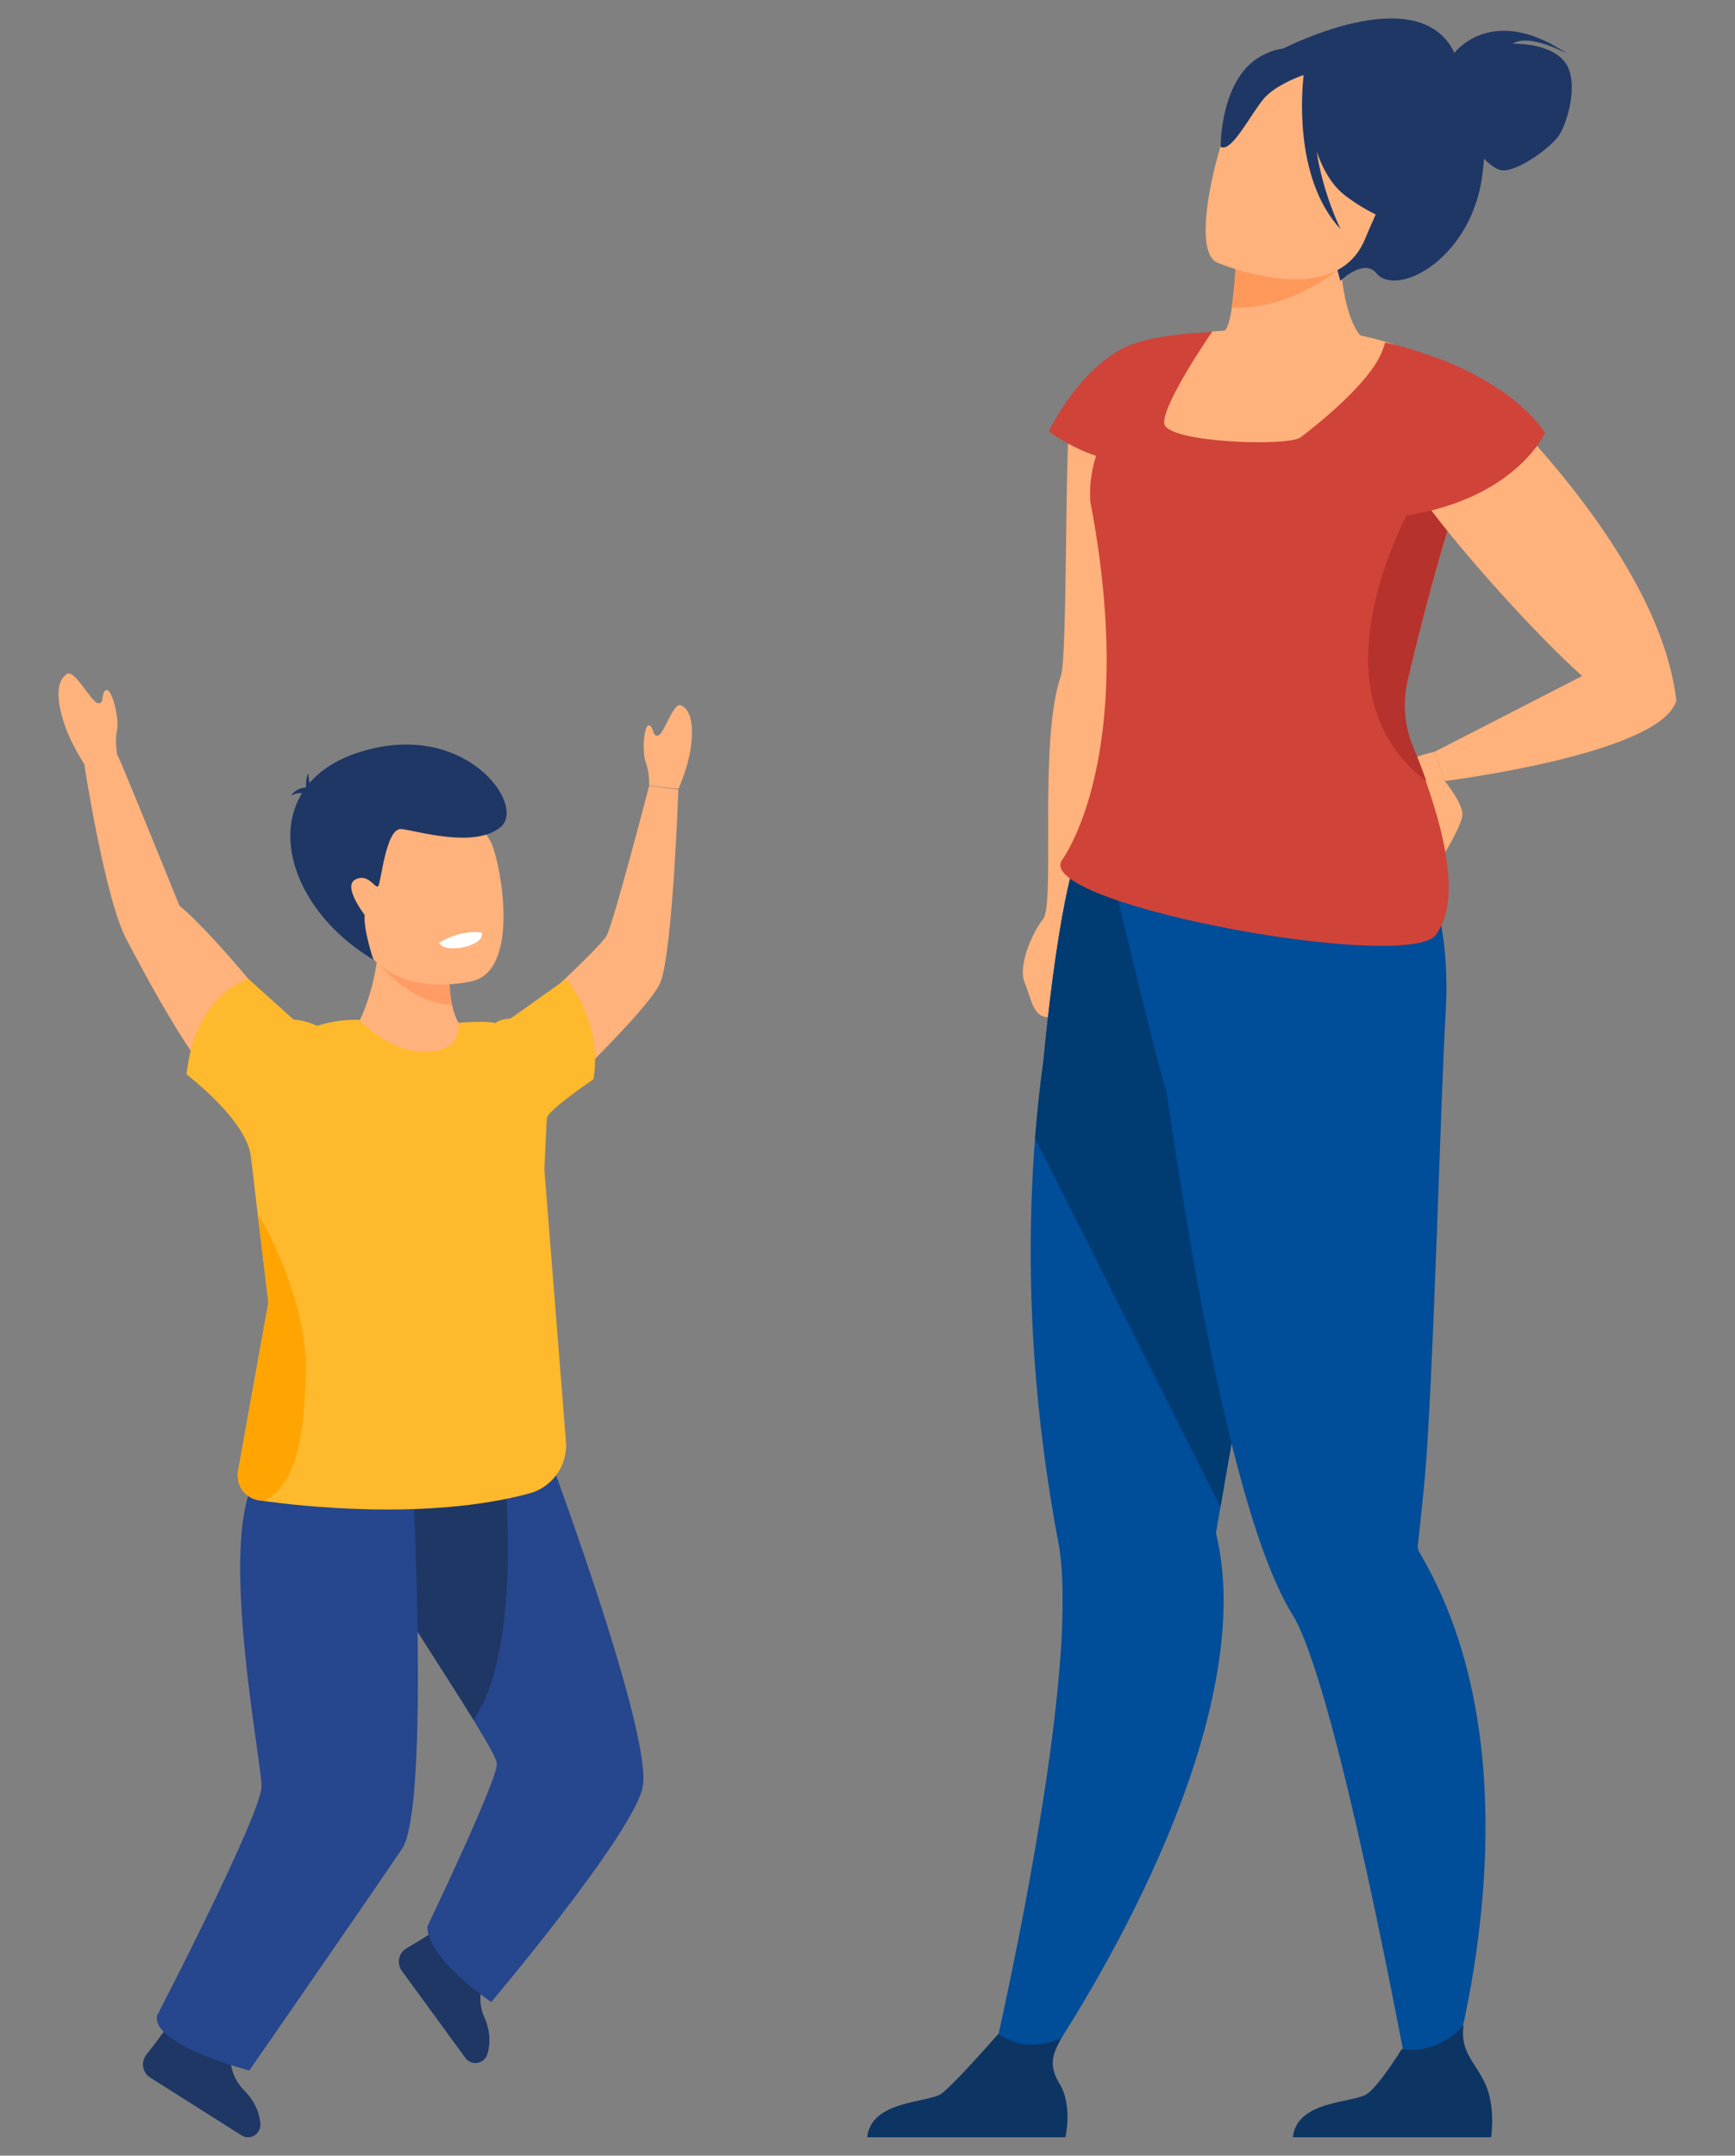 <?xml version="1.0" encoding="utf-8"?>
<!-- Generator: Adobe Illustrator 25.0.1, SVG Export Plug-In . SVG Version: 6.00 Build 0)  -->
<svg version="1.1" xmlns="http://www.w3.org/2000/svg" xmlns:xlink="http://www.w3.org/1999/xlink" x="0px" y="0px"
	 viewBox="0 0 611 759" style="enable-background:new 0 0 611 759;" xml:space="preserve">
<rect x="0" y="0" width="611" height="759" fill="#808080" stroke="none"/>
<style type="text/css">
	.st0{display:none;}
	.st1{display:inline;}
	.st2{fill:#FFB27B;}
	.st3{fill:#0D458D;}
	.st4{fill:#0C3563;}
	.st5{fill:#FFA447;}
	.st6{fill:#C3423B;}
	.st7{fill:#FF985B;}
	.st8{fill:#F05C22;}
	.st9{fill:#5E9AF2;}
	.st10{fill:#0582D6;}
	.st11{fill:#1F3765;}
	.st12{fill:#D04339;}
	.st13{fill:#B6322C;}
	.st14{fill:#FF7E1C;}
	.st15{fill:#FF9759;}
	.st16{fill:#FF973D;}
	.st17{fill:#26468D;}
	.st18{fill:#FFB92C;}
	.st19{fill:#FFA400;}
	.st20{fill:#FF9C65;}
	.st21{fill:#FFFFFF;}
	.st22{fill:#004D99;}
	.st23{fill:#003B72;}
</style>
<g id="Layer_1" class="st0">
	<g class="st1">
		<g>
			<path class="st2" d="M150.7,726.1l-15.5,8.1c0,0-9.3-12.1-17.6-26.7c-5.8-10.2-11.2-21.7-12.5-31.1
				c-3.2-22.9-27.4-60.4-24.9-66.8c2.5-6.4,50.5-17.5,50.5-17.5s9.4,64.2,15.6,105.7C148.2,709.8,149.7,720,150.7,726.1z"/>
			<path class="st3" d="M138.8,636.5c-8.9,4.3-17.1,6.8-24.2,8.2c-10.5,2.1-18.5,1.7-22,1.4c-1.3-0.1-2-0.2-2-0.2S82,639.5,72,625
				c-9.2-13.3-16-32.3-16-32.5l73.3-7.1L138.8,636.5z"/>
			<path class="st4" d="M114.6,644.6c-10.5,2.1-18.5,1.7-22,1.4l8.2-32C100.9,614,111.5,630.7,114.6,644.6z"/>
			<path class="st5" d="M150.7,726.1l-15.5,8.1c0,0-9.3-12.1-17.6-26.7c6.5-0.5,17.7-2.4,28.8-9.7
				C148.2,709.8,149.7,720,150.7,726.1z"/>
			<path class="st2" d="M115.4,606.7c0,0-19.6,27.7-31.5,66.7c-2.8,9.2-12.3,20.6-22,30.8c-9.4,9.9-18.8,18.5-22.3,22.8l-15.8-7.6
				c0,0,5.6-16,13.8-30.5c3.1-5.4,6.5-10.6,10.1-14.6c5-5.6,3.4-76.9,8.4-81.6C61.1,587.8,115.4,606.7,115.4,606.7z"/>
			<path class="st3" d="M124.7,590.2l-29,58.9c-0.2,0-21.6,0.7-36.8-7.9c-8.7-4.9-12.7-10.7-12.7-10.7l9-40.4H124.7z"/>
			<path class="st6" d="M72.8,393.4c0,0-9.9-20.7-33.7-8.4c-23.8,12.3-0.6,59.4-13.1,71c-12.5,11.6,4.5,19.2,2,27.6
				c-2.5,8.3,4.7,17.8,21.4,16.7c16.7-1.1,34.2-0.2,41.8-14.8c7.5-14.6,5.8-46.7,2.9-51.2C91.1,429.8,72.8,393.4,72.8,393.4z"/>
			<path class="st2" d="M70.8,479.6L70.8,479.6C70.8,479.6,70.8,479.6,70.8,479.6z"/>
			<path class="st2" d="M111.4,504l-40.5-24.4c0.2-0.1,1-1.3,4.1-10.1c1.3-3.7,2-7,2.3-9.5c0-0.3,0.1-0.5,0.1-0.8
				c0.4-3.7,0.1-5.9,0.1-5.9l8.9,3.2l16.4,5.9c-0.2,4.2,0.4,7.1,1.3,9.1c2.1,4.9,6.1,4.9,6.2,4.9L111.4,504z"/>
			<path class="st7" d="M104,471.6c-15.9,1.3-24.8-9-26.8-11.6c-0.3-0.4-0.4-0.6-0.4-0.6s0.2-0.1,0.5-0.2c1.3-0.4,4.8-1.4,9-2.7
				l16.4,5.9C102.6,466.7,103.2,469.6,104,471.6z"/>
			<path class="st2" d="M104.8,465.9c0,0-35.2,3.9-36-20c-0.7-23.8-5.9-34.7,18.5-36.9c24.4-2.1,30.1,6.7,31.6,14.7
				C123.4,449,114.8,464.8,104.8,465.9z"/>
			<path class="st8" d="M39.1,385c-0.5-1.1-0.8-1.8-0.8-1.8C38.6,383.7,38.9,384.3,39.1,385z"/>
			<path class="st2" d="M116.2,478.9c0,0,33.8-26,37.4-34.6c3.6-8.6,19.1-40.1,23.1-43.3c0,0,8.4-1.1,9.6,4.7
				c1.2,5.8-8,40.3-14.4,50.8c-6.4,10.4-37.1,45.8-47.2,50.9L116.2,478.9z"/>
			<path class="st2" d="M198.3,385.1c-0.6,3-1.8,6.2-3.2,7.9c-1.9,2.2-4.9,6.7-6.8,9.6c-1.2,1.8-2,3.1-2,3.1l-9.6-4.7
				c0,0-0.2-16.3,6.1-19.7c0.2-0.1,0.3-0.2,0.6-0.2c2.7-1.4,5.2-2.5,7.5-3.1c3-0.8,5.4-0.9,6.7-0.1
				C198.7,378.6,199,381.8,198.3,385.1z"/>
			<path class="st6" d="M89.2,420.7c-12.5-3.2-7.7,18.9-10.9,17.4c-3.5-1.7-9.6-1.7-8.6,2.6c1,4.3,2.3,5.8,3.1,8.4
				c0.7,2.7,0,7.9-2.9,6.9C67,455,40,424.2,59.1,400.2c19-24,75.8-9.2,58,15.9C113.9,420.5,98.1,423,89.2,420.7z"/>
			<path class="st9" d="M134.5,598.9c0,0-10.6,5.6-27.3,5.4c-10.6-0.2-33.2-4.8-47.7-10c-8.3-3-13.9-6.2-13.2-8.8
				c1-3.8,8.1-33.4,14.6-60.7c6-25,11.5-48.2,11.5-48.2s16.5,11.7,26.1,7.6c9.6-4.1,8.4-8.8,8.4-8.8s6.3-2.5,9.2-1.6
				c3,0.9,11.3-3.8,11.3-3.8s9.3,7.2,9.6,22.5c0.1,2.3-0.1,4.7-0.5,7.4l-6.7,7.7C129.9,507.4,144.1,552.1,134.5,598.9z"/>
			<path class="st6" d="M176.4,745.2H130c0,0-0.9-7.6,0.2-14c0.1-0.8,0.5-1.5,1.1-2.1c2.7,0.9,6.7,1.6,11.2,0
				c3.6-1.3,6.3-3.3,8.2-5.1c0.5,0.5,10.1,9.6,14.5,9.6C169.8,733.6,176.7,735.7,176.4,745.2z"/>
			<path class="st5" d="M61.8,704.1c-9.4,9.9-18.8,18.5-22.3,22.8l-15.8-7.6c0,0,5.6-16,13.8-30.5C40.3,693.2,47.8,702.3,61.8,704.1
				z"/>
			<path class="st6" d="M43,722.8c0,0-0.6,10.1,2.8,11.4c3.4,1.3,9.6,4.6,9.6,11H32.1c0,0-16-7.9-18.2-11.2
				c-2.1-3.4,10.7-17.7,10.7-17.7S32.5,725,43,722.8z"/>
			<path class="st2" d="M81.4,559c0,0,10.2-1.9,14.2,0.7c4,2.6,5.2,6.7,2.3,8.4c-9,5.2-18.1-0.6-18.1-0.6L81.4,559z"/>
			<path class="st10" d="M59.5,594.2c-8.3-3-13.9-6.2-13.2-8.8c1-3.8,8.1-33.4,14.6-60.7c1.9-3.5,3.2-5.7,3.2-5.7
				S76.5,575.7,59.5,594.2z"/>
			<path class="st2" d="M72.8,479.7c0,0-31.4,6.6-43.7,55.4c-1.2,4.8,0,9.9,3.3,13.5c5.7,6.3,18.2,15.5,47.4,18.9
				c3.2,0.4,3.6-7.7,3.6-7.7c-0.3,0.6-19.8-12.6-28.1-19.7c-1.5-1.3-1.4-4-0.4-5.6c2.8-4.3,7.5-11.7,9.1-15.5
				C66.4,513.5,81.6,482.2,72.8,479.7z"/>
			<path class="st9" d="M72.4,476.5c0,0-18.4,1.3-33.5,21.4c0,0,5.1,18.4,29,23.4C67.9,521.2,82.6,488,72.4,476.5z"/>
		</g>
		<g id="man_1_">
			<g>
				<path class="st11" d="M587.1,686.2c0,0,12.2,11.3,9.8,19.4c-2.4,8-13.4,13.4-14.9,23.2c-1.5,9.8-7.5,15.2-12.8,15.2
					c-5.4,0-25.6,0-25.6,0s-3.9-6.9,5.6-9c9.5-2.1,13.1-13.6,12.5-24.4c-0.6-10.7,0.9-25,0.9-25l20.3-4.8L587.1,686.2z"/>
				<path class="st11" d="M437.2,717c0,0,3,23.8-2.4,26.5c-5.4,2.7-69.4,1.8-69.4,1.8s0-8,11-9.8c11-1.8,30.4-8.3,33.7-23
					C413.4,698,437.2,717,437.2,717z"/>
				<path class="st12" d="M379.3,352.9c0,0,3.6,45.2,7.9,99.5c5.8,73.8,12.7,164.4,13.4,181.6c1.2,29.8,6,77.5,6,77.5
					s11.3,11.3,34,6.6c0,0,20.2-68.1,26-140.1c0.1-1.2,0.2-2.4,0.3-3.6c5.4-73.3,13.7-227.7,13.7-227.7L379.3,352.9z"/>
				<path class="st13" d="M379.3,352.9c0,0,3.6,45.2,7.9,99.5L466.5,578c0.1-1.2,0.2-2.4,0.3-3.6c5.4-73.3,13.7-227.7,13.7-227.7
					L379.3,352.9z"/>
				<path class="st12" d="M395.8,358.3c0,0,65.3,163.6,108.2,240.5c42.9,76.9,56.3,98.4,56.3,98.4s24.6-9.8,26.8-16.5
					c0,0-16.4-148.5-45.2-184.6c-16.2-20.4-35.3-81.8-36.2-103.3c-0.9-21.5-5.8-63.9-5.8-63.9L395.8,358.3z"/>
			</g>
			<path class="st2" d="M267.7,335.7c0,0-23,11.1-26.1,13.9c-3.1,2.8-10.8,16.8-10.2,17.8c0.6,1,1.7,1.4,3.8-0.1
				c2.1-1.4,7.9-7.5,8.2-6.4c0.2,1.1-15.6,19.8-12.8,23.7c2.8,3.9,18.7,2.8,27.8-3.7c9.1-6.5,18.1-30.2,19.5-31.5
				C289.4,338.5,267.7,335.7,267.7,335.7z"/>
			<path class="st14" d="M266.7,347.5c-6.4-5.6-6.6-7-6.6-7s40.8-70.6,44.4-77.4c3.5-6.8,25.4-112.9,25.4-112.9l75.7-21.9
				c0,0-53.3,137.8-62.6,154.9c-15.4,28.2-65.6,69.6-65.6,69.6S271.7,351.9,266.7,347.5z"/>
			<path class="st2" d="M367,100.7c0,0-26.6,46.9-52.7,53c0,0,1.1-15.7,7.4-26.5c-2.6-3.1-4.9-5.9-6.8-8.4
				c-6.6-8.4-9.7-13.5-9.7-13.5l8.8-23.8l6-16.1c2.9,5.2,6.1,9.7,9.4,13.5C346.5,98.5,367,100.7,367,100.7z"/>
			<path class="st15" d="M329.5,78.9c0,0,3.2,23.5-14.5,39.9c-6.6-8.4-9.7-13.5-9.7-13.5l8.8-23.8C323.6,78.6,329.5,78.9,329.5,78.9
				z"/>
			<path class="st2" d="M298.3,108.7c0,0,39.8-15.5,29.8-40.1c-10-24.6-11.7-43.2-37.5-34.4c-25.8,8.9-26.9,20.3-25.6,29.3
				C266.3,72.5,287.7,112.1,298.3,108.7z"/>
			<path class="st16" d="M503.8,341.2c-16,23.1-136.1,53.9-134.6,37.9c0.5-6.1,1.3-16.9,0-31.5c-0.3-3.4-0.7-7.1-1.3-10.9
				c-3.1-21-10.3-48-26.5-79.2c-1.2-2.3-2.5-4.7-3.8-7.1c-6.7-12.1-12.3-24.9-16.6-37.4c-8.3-24-11.7-47-7.5-62.1
				c0-0.1,0-0.1,0.1-0.2c25.1-11.6,34.8-56.6,34.8-56.6S434,109.5,482,223.6c0,0,4.6,12.5,9.9,29.5c6.4,20.6,13.8,47.8,15,67.2
				C507.5,329.5,506.7,337,503.8,341.2z"/>
			<path class="st3" d="M333.7,22.8c0.3-0.6,1.1-1.1,3.1-1.7c0,0-1.9-0.6-4-0.1c-1.1-2.7-3.8-7.4-8.9-7.4c0,0,2.9,0.8,4,3.7
				c-7-4.4-19.9-5.7-52.2,5c-42.6,14.2-21.3,38.9-14.8,40.9c6.5,2,18.3-10.7,29-12.5c10.7-1.7,16.5,13.1,20.5,14.4
				c4.1,1.2,1.8-2.2,6-5.5c4.3-3.4,6.7,4.6,6.6,10.2c-0.1,5.6,8.2,10.9,8.2,10.9s0,0,4.9-8.9c4.9-8.9,3.6-41.4-1.1-47.3
				C334.6,23.8,334.1,23.3,333.7,22.8z"/>
			<path class="st14" d="M506.8,320.3C403.6,289.2,387.1,166,387.1,166s58.8,44.9,104.7,87.1C498.2,273.8,505.6,300.9,506.8,320.3z"
				/>
			<path class="st2" d="M535.2,324.4c0,0-2.3,19.5-1.8,22.7c0.6,3.2,4.3,12.7,5.2,12.7c0.9,0.1,3.7,0.2,3.7-1.8
				c-0.1-2-1.3-3.8-0.5-3.5c0.8,0.3,1.1,7.7,4.8,7.5c3.7-0.2,14.7-4.3,14.2-12.9c-0.4-8.6-12.1-24.3-12.4-25.7
				C546,311.5,535.2,324.4,535.2,324.4z"/>
			<path class="st16" d="M541.3,327.7c-8.2,3.8-11.2-0.1-11.2-0.1s-47.7-79.7-52.8-86.1c-5-6.4-93.1-44.2-93.1-44.2
				s-35.9-13.7-37.3-35.5c-1.2-18.9,9.5-30.5,21.2-37.5c14-8.3,31.7-7.1,44.6,2.9c28.9,22.4,86.2,67.6,95.4,79.8
				c20.5,27.2,43.3,112.7,43.3,112.7S547.8,324.7,541.3,327.7z"/>
		</g>
	</g>
</g>
<g id="Layer_2">
	<g>
		<g>
			<path class="st2" d="M165.6,365.1l-32.4,16.6l-6.5-22.5c0,0,4.1-7.8,6-20.5c0.8-5.4,1.2-11.6,0.7-18.5l26.4,13.5
				c0,0-0.6,2.4-1.1,6.1c-0.4,3.9-0.7,9.2,0.5,14.1C160.1,358.1,162,362.2,165.6,365.1z"/>
			<path class="st2" d="M107.7,369.7c0,0-29.9-38.8-44.5-50.8c0,0-19.9-49.1-21.5-52.4c-1.6-3.2-12,2.7-12,2.7s7.3,47.8,15,61.9
				c7.7,14.2,31.7,61.7,48.6,63.5C110.2,396.3,107.7,369.7,107.7,369.7z"/>
			<path class="st11" d="M81.1,723.1c0,0-0.7,7.4,4.8,12.8c3.4,3.4,5.5,7.6,5.8,11.9c0.2,3.6-3.7,6-6.7,4l-32.1-20.3
				c-2.7-1.7-3.4-5.4-1.4-8c1.7-2.2,3.8-4.8,5.2-6.9c3.2-4.5,10.2-5.3,10.2-5.3L81.1,723.1z"/>
			<path class="st11" d="M170.7,696.5c0,0-3.3,6.6-0.2,13.6c2,4.4,2.4,9.1,1.1,13.2c-1.1,3.4-5.6,4.2-7.7,1.3l-22.4-30.7
				c-1.9-2.6-1.1-6.3,1.6-7.9c2.4-1.4,5.3-3.1,7.4-4.5c4.6-3,11.4-1.2,11.4-1.2L170.7,696.5z"/>
			<path class="st17" d="M226.2,629.9c-4.8,17.7-53.2,75-53.2,75s-22.5-15-22.5-26.6c0,0,24.5-51.1,24.5-57.3
				c0-1.5-3.3-7.3-8.3-15.5c-8.7-14.1-22.4-35-33.1-52.3c-9.1-14.8-15.9-26.9-15.2-29.6c2-7.5,71.4-20.6,71.4-20.6
				S231,612.1,226.2,629.9z"/>
			<path class="st11" d="M166.8,605.6c-8.7-14.1-22.4-35-33.1-52.3c1.3-21.6,7.4-40.5,19-40.5c29,0,24.6,2.2,24.6,2.2
				S184.8,578.9,166.8,605.6z"/>
			<path class="st17" d="M145.2,517.1c0,0,6.3,118.9-3.6,133.8c-10,14.9-53.8,78.1-53.8,78.1s-34.3-8.8-32.5-19.3
				c0,0,36.9-71.2,36.8-80.8c0-9.7-17.5-96.9,0.9-111.8C111.5,502.2,145.2,517.1,145.2,517.1z"/>
			<path class="st2" d="M167.9,373.1c0,0,43.2-38.5,45.8-43.8c2.6-5.3,14.9-52.6,14.9-52.6l10.3,1.3c0,0-2,56.8-6.3,67.8
				c-4.3,11.1-55.2,58.1-55.2,58.1L167.9,373.1z"/>
			<path class="st18" d="M192.6,393.7C192.7,391,209,380,209,380c3.4-20.5-9.6-35.3-9.6-35.3l-19.6,13.9c-3.8,0.2-5.4,1.6-5.4,1.6
				c-3.2-0.9-12.9-0.1-12.9-0.1c0.1,4.7-1.1,9.1-9.3,10.1c-10.9,1.4-20.6-6-25.6-11.1c0,0-6.6-0.6-14.9,2.1c0,0-4-2-8.3-2.2
				l-16-14.4c0,0-18.8,5.4-21.7,33.7c0,0,21.1,16,22.6,28.7l0,0l0.6,4.8l2,17l3.6,29.8l-10.7,59.4c-0.1,0.5-0.1,1-0.1,1.6
				c0,4,2.7,7.5,6.7,8.5c0,0,0.9,0.2,2.6,0.4c11.3,1.6,57.4,7.1,93.5-2.7c8.1-2.2,13.5-10,12.8-18.3l-7.6-95.8l0,0
				C191.7,411.7,192.4,396.4,192.6,393.7z"/>
			<path class="st19" d="M107.7,483.7c-0.7,20.7-2.7,38.3-14.6,44.8c-1.7-0.2-2.6-0.4-2.6-0.4c-4-1-6.7-4.5-6.7-8.5
				c0-0.5,0-1,0.1-1.6l10.7-59.4L91,428.9c0.2-0.5,0.3-0.8,0.3-0.8S108.6,457.2,107.7,483.7z"/>
			<path class="st20" d="M159.2,353.8c-15-0.4-26.5-15.2-26.5-15.2l26.1,1.1C158.3,343.6,158.1,348.8,159.2,353.8z"/>
			<g>
				<path class="st2" d="M166.5,345.4c0,0-30,7.9-40.3-15.9c-11.2-25.7,1.1-44.5,11.3-45.7c20.3-2.5,32.1,5.2,35.7,13.4
					C176.6,305.4,183,341.2,166.5,345.4z"/>
				<path class="st21" d="M154.6,332c0,0,1.3,3.1,9.2,1.4c0,0,6.6-1.5,5.9-5C169.6,328.4,162.7,326.9,154.6,332z"/>
				<g>
					<path class="st11" d="M131.5,337.9c0,0-3.5-10.3-3.1-15.8c0,0-7.8-10-3.3-12.4c4.6-2.5,7,3.4,8.1,2.3c1-1.2,2.7-20.8,8.2-20.1
						c5.5,0.6,26,7,35-0.8c9-7.7-12.8-38-49.7-26.3C89.8,276.3,97.3,317.4,131.5,337.9z"/>
					<path class="st11" d="M108.5,280.7c0,0-1.7-5,0.1-8.5c0,0,0.1,4.9,2,7.1C112.5,281.5,108.5,280.7,108.5,280.7z"/>
					<path class="st11" d="M109.2,277.2c0,0-4.6-0.5-6.7,3c0,0,3.2-2.2,6.5,0.1L109.2,277.2z"/>
				</g>
			</g>
			<path class="st2" d="M228.6,276.6c0,0,0.2-4.5-1.2-8.2c-1.4-3.8-0.6-13.5,1.2-13c1.8,0.5,1,4,3.1,3.6c2.1-0.4,5.4-11.7,8-10.7
				c2.7,1,4.6,4.8,3.8,13.1c-0.8,8.2-4.6,16.4-4.6,16.4L228.6,276.6z"/>
			<path class="st2" d="M41.4,266.4c0,0-1.1-4.9-0.2-9.3c0.9-4.4-1.9-15.1-3.9-14.1c-1.9,1-0.3,4.7-2.7,4.6c-2.4-0.1-8.2-12-11-10.3
				c-2.8,1.7-4.2,6.3-1.7,15.2c2.5,9,8.3,17.3,8.3,17.3L41.4,266.4z"/>
		</g>
		<g>
			<path class="st2" d="M377.3,142.7c-2.5,4.4-1.2,88.3-3.7,95.3c-7.9,22.5-2,80-6.2,85.5c-4.3,5.4-8.9,17-6.6,22.4
				c2.3,5.4,3,12.4,8.3,12.2c5.3-0.2,36.3-185.1,36.7-189.9C406.1,163.4,377.3,142.7,377.3,142.7z"/>
			<path class="st2" d="M508.8,275c0,0,6.7,8.3,6.2,12.1c-0.5,3.9-6.2,13.2-6.2,13.2s-14.4-29.1-13.4-31.5c1-2.3,9.8-4.1,9.8-4.1
				L508.8,275z"/>
			<path class="st22" d="M348.7,729.2l13.9,5.2c0,0,60.2-83.5,67.6-157c1.3-13.1,0.9-25.8-2-37.6c0,0,0.6-3.4,1.6-9.3
				c0.5-2.8,1.1-6.1,1.7-9.9c2-11.2,4.7-26.6,7.7-44c7.1-40.2,16.3-91.6,23.4-129.4L459,346l-40.4-13l-8.4-26.5l-30.1-7.9
				c0,0-6.7,13.1-12.7,75.3c-1.1,8.1-2.1,17.1-2.9,26.9c-2.3,29.7-2.5,66.6,2.9,108.8c1.4,10.8,3.1,21.9,5.3,33.4
				c1.6,8.4,1.8,19.8,1.2,33C370.8,635.9,348.7,729.2,348.7,729.2z"/>
			<path class="st23" d="M364.5,400.7l65.3,129.9c0.5-2.8,1.1-6.1,1.7-9.9c2-11.2,4.7-26.6,7.7-44c7.1-40.2,16.3-91.6,23.4-129.4
				L459,346l-40.4-13l-8.4-26.5l-30.1-7.9c0,0-6.7,13.1-12.7,75.3C366.3,381.9,365.3,390.9,364.5,400.7z"/>
			<path class="st22" d="M393.3,315.2l1.5-13c25.3,6.7,93-18.8,93-18.8s24.5,21.6,21.3,73.3c-1.6,25.2-4.4,132.5-7.4,164.3
				c-1.1,11.5-2,19.7-2.4,23c0,0,0,0,0,0c-0.1,1,0.2,1.9,0.7,2.8c4.4,7.5,8.1,15.3,11.1,23.3c29.5,78.5-4.5,175.2-4.5,175.2
				l-8.8-3.6c0,0-19.3-107.6-35.1-155.1c-2.7-8.1-5.2-14.4-7.6-18.2c-6.8-11-13.2-29.1-18.9-50.5c-10.9-40.5-19.6-93.3-25.5-134
				C409.9,384,393.3,315.2,393.3,315.2z"/>
			<path class="st2" d="M501.3,127.1c0,0.1-0.1,0.2-0.1,0.3c-7.7,17.9-22.3,41.2-46.9,43.7c-7.5,0.8-15.9-0.4-25.2-4.3
				c-10.8-4.4-19-9.9-25.3-16c10.5-19.3,22.6-33.5,23.2-34.1c0,0,0,0,0,0s1.6-0.1,4.3-0.3c1.1-0.9,1.9-4,2.5-8
				c0.4-2.7,0.8-5.7,1-8.9c0.3-3.4,0.5-6.9,0.7-10c0.3-6.1,0.4-10.9,0.4-10.9l34.5-3.7l2.1-0.2c-1,10.4-0.6,19.3,0.5,26.4
				c0.8,5,1.9,9.1,3.2,12.1c0.9,2.2,1.9,3.9,2.9,4.9c2.6,0.6,5.8,1.3,8.7,2.2c3,0.9,8.2,2.5,13.4,6.6
				C501.2,127.1,501.2,127.1,501.3,127.1z"/>
			<path class="st7" d="M471,95.1c0,0-16.8,14.2-37.3,13.2c0.4-2.7,0.8-5.7,1-8.9c0.3-3.4,0.5-6.9,0.7-10
				C444.3,89.3,456.2,90.8,471,95.1z"/>
			<path class="st11" d="M512.2,18.6c1.2-1.5,14.4-17,40,0.5c0,0-13.4-7.6-19.5-3.7c0,0,13.3-0.5,18.5,6.6c5.2,7.2,0.5,22-2.4,26
				c-2.8,4-15.9,13.8-21,11.7c-1.9-0.8-3.7-2.3-5.2-3.8c-0.2,2.6-0.5,5.5-1,8.5c-5.1,27.8-30,40.2-36.9,31.8
				c-4.4-5.4-12.7,2.7-12.7,2.7l-21.3-81.2C450.7,17.7,499.4-8.1,512.2,18.6z"/>
			<path class="st2" d="M492.2,56.6c-2.2,7.7-7,16.7-11.5,27.6c-7.4,17.9-29.4,15-42.4,11.5c0,0,0,0,0,0c-5.8-1.6-9.8-3.3-9.8-3.3
				c-10.5-5.3,2.8-50.9,8.4-58.7c5.7-7.8,14.9-15.6,41-3.1C493.1,37.8,495.2,45.9,492.2,56.6z"/>
			<path class="st4" d="M455.3,752.5h69.8c0,0,1.7-10.6-2-18.7c-3.5-7.7-9-11.3-7.7-20.6c-4.4,4.6-11.7,9.7-21.8,8.3
				c-1.2,2-8,12.7-12.1,15.7C477,740.5,456.7,739.3,455.3,752.5z"/>
			<path class="st4" d="M305.4,752.5h69.8c0,0,2.6-11.1-2-18.7c-4.1-6.7-2.5-10.5,0.5-16.1c-3.2,1.3-7.3,2.5-11.8,2.2
				c-3.5-0.2-7.2-1.8-10.4-3.7c-3,3.4-15.9,18-19.9,20.9C327.1,740.5,306.8,739.3,305.4,752.5z"/>
			<path class="st11" d="M444.2,19.7c9.7-5.2,13.8-1.5,15.6,2c28-3.2,35.1,21.4,35.1,21.4c-4.9,19.8,4.2,36,4.2,36
				s-9.5,1.6-25.2-10.1c-4.8-3.6-8-9.3-10.2-15.6c2.2,14.8,8.4,27.3,8.4,27.3c-17-18.3-13.4-50.9-13-54.3
				c-3.5,1.2-10.5,4.2-14.1,8.4c-4.8,5.8-11.3,19-15.1,16.9C429.8,51.7,429.7,27.5,444.2,19.7z"/>
			<path class="st12" d="M511.6,181.2c-0.8-1.2-1.3-1.5-1.8-1.7c-0.5-0.2-0.9-0.4-1.7-1.5c-2.3-3.4-4.3-6.4-5.6-9.3
				c-1.4-3.1-2-6-1.2-8.8c0.6-2.1,1.4-4.2,2.3-6.2c0.4-1,0.9-1.9,1.4-2.9c5.2-9.9,12.9-17.8,12.9-17.8c-9.5-8.3-30.1-12.4-30.1-12.4
				s-0.3,1.1-1,2.9c-4.3,11.7-25.2,27.8-28.8,30.5c-4.4,3.3-47.2,1.9-48-4.9c-0.7-6.7,16.2-31.3,16.8-32.2c0,0,0,0,0,0
				c-20,0.8-28.3,4.4-28.3,4.4c0,0,0,0,0,0c0,0,0,0,0,0c0,0-15.7,4.6-29.2,30.6c0,0,7.7,5.7,16.7,8.6c-1.4,4.4-2.2,9.1-2.1,14
				c0,0.9,0,1.9,0.2,2.8c17.1,90.2-10.3,125.8-10.3,125.8c-8.5,15.8,126.8,40.3,132.4,25.2c2.4-3.5,3.6-8.1,3.9-13.3
				c0.7-12.2-3.6-27.6-8-40c-1.5-4.2-3-8.1-4.4-11.4c-0.9-2.1-1.6-4.3-2.1-6.6c-1.3-5.6-1.3-11.5,0.1-17.2
				C501,217.2,507.5,193.5,511.6,181.2z"/>
			<path class="st2" d="M557.2,238l-52,26.7l3.6,10.3c0,0,77-9.6,81.6-28.6L557.2,238z"/>
			<path class="st13" d="M497.8,263.3c1.4,3.3,2.9,7.2,4.4,11.4c-0.1,0.2-0.1,0.2-0.1,0.2c-45.8-35.1,0.3-106.4,0.3-106.4
				c1.3,2.9,3.3,5.9,5.6,9.3c0.8,1.1,1.2,1.3,1.7,1.5c0.5,0.2,1,0.5,1.8,1.7c-4.1,12.4-10.6,36-15.8,58.4
				c-1.3,5.7-1.3,11.5-0.1,17.2C496.2,259,496.9,261.2,497.8,263.3z"/>
			<path class="st2" d="M517.8,132.9c0,0,66.1,59.2,72.5,113.5c0,0-9.4,3.4-21.5,0c-12.1-3.4-77.4-76.4-75.4-85
				C495.4,152.7,517.8,132.9,517.8,132.9z"/>
			<path class="st12" d="M505.2,125.7c0,0,26.9,8.9,38.9,26.7c0,0-10.1,23-48.8,29.1C495.3,181.6,469.7,146.6,505.2,125.7z"/>
		</g>
	</g>
</g>
</svg>

